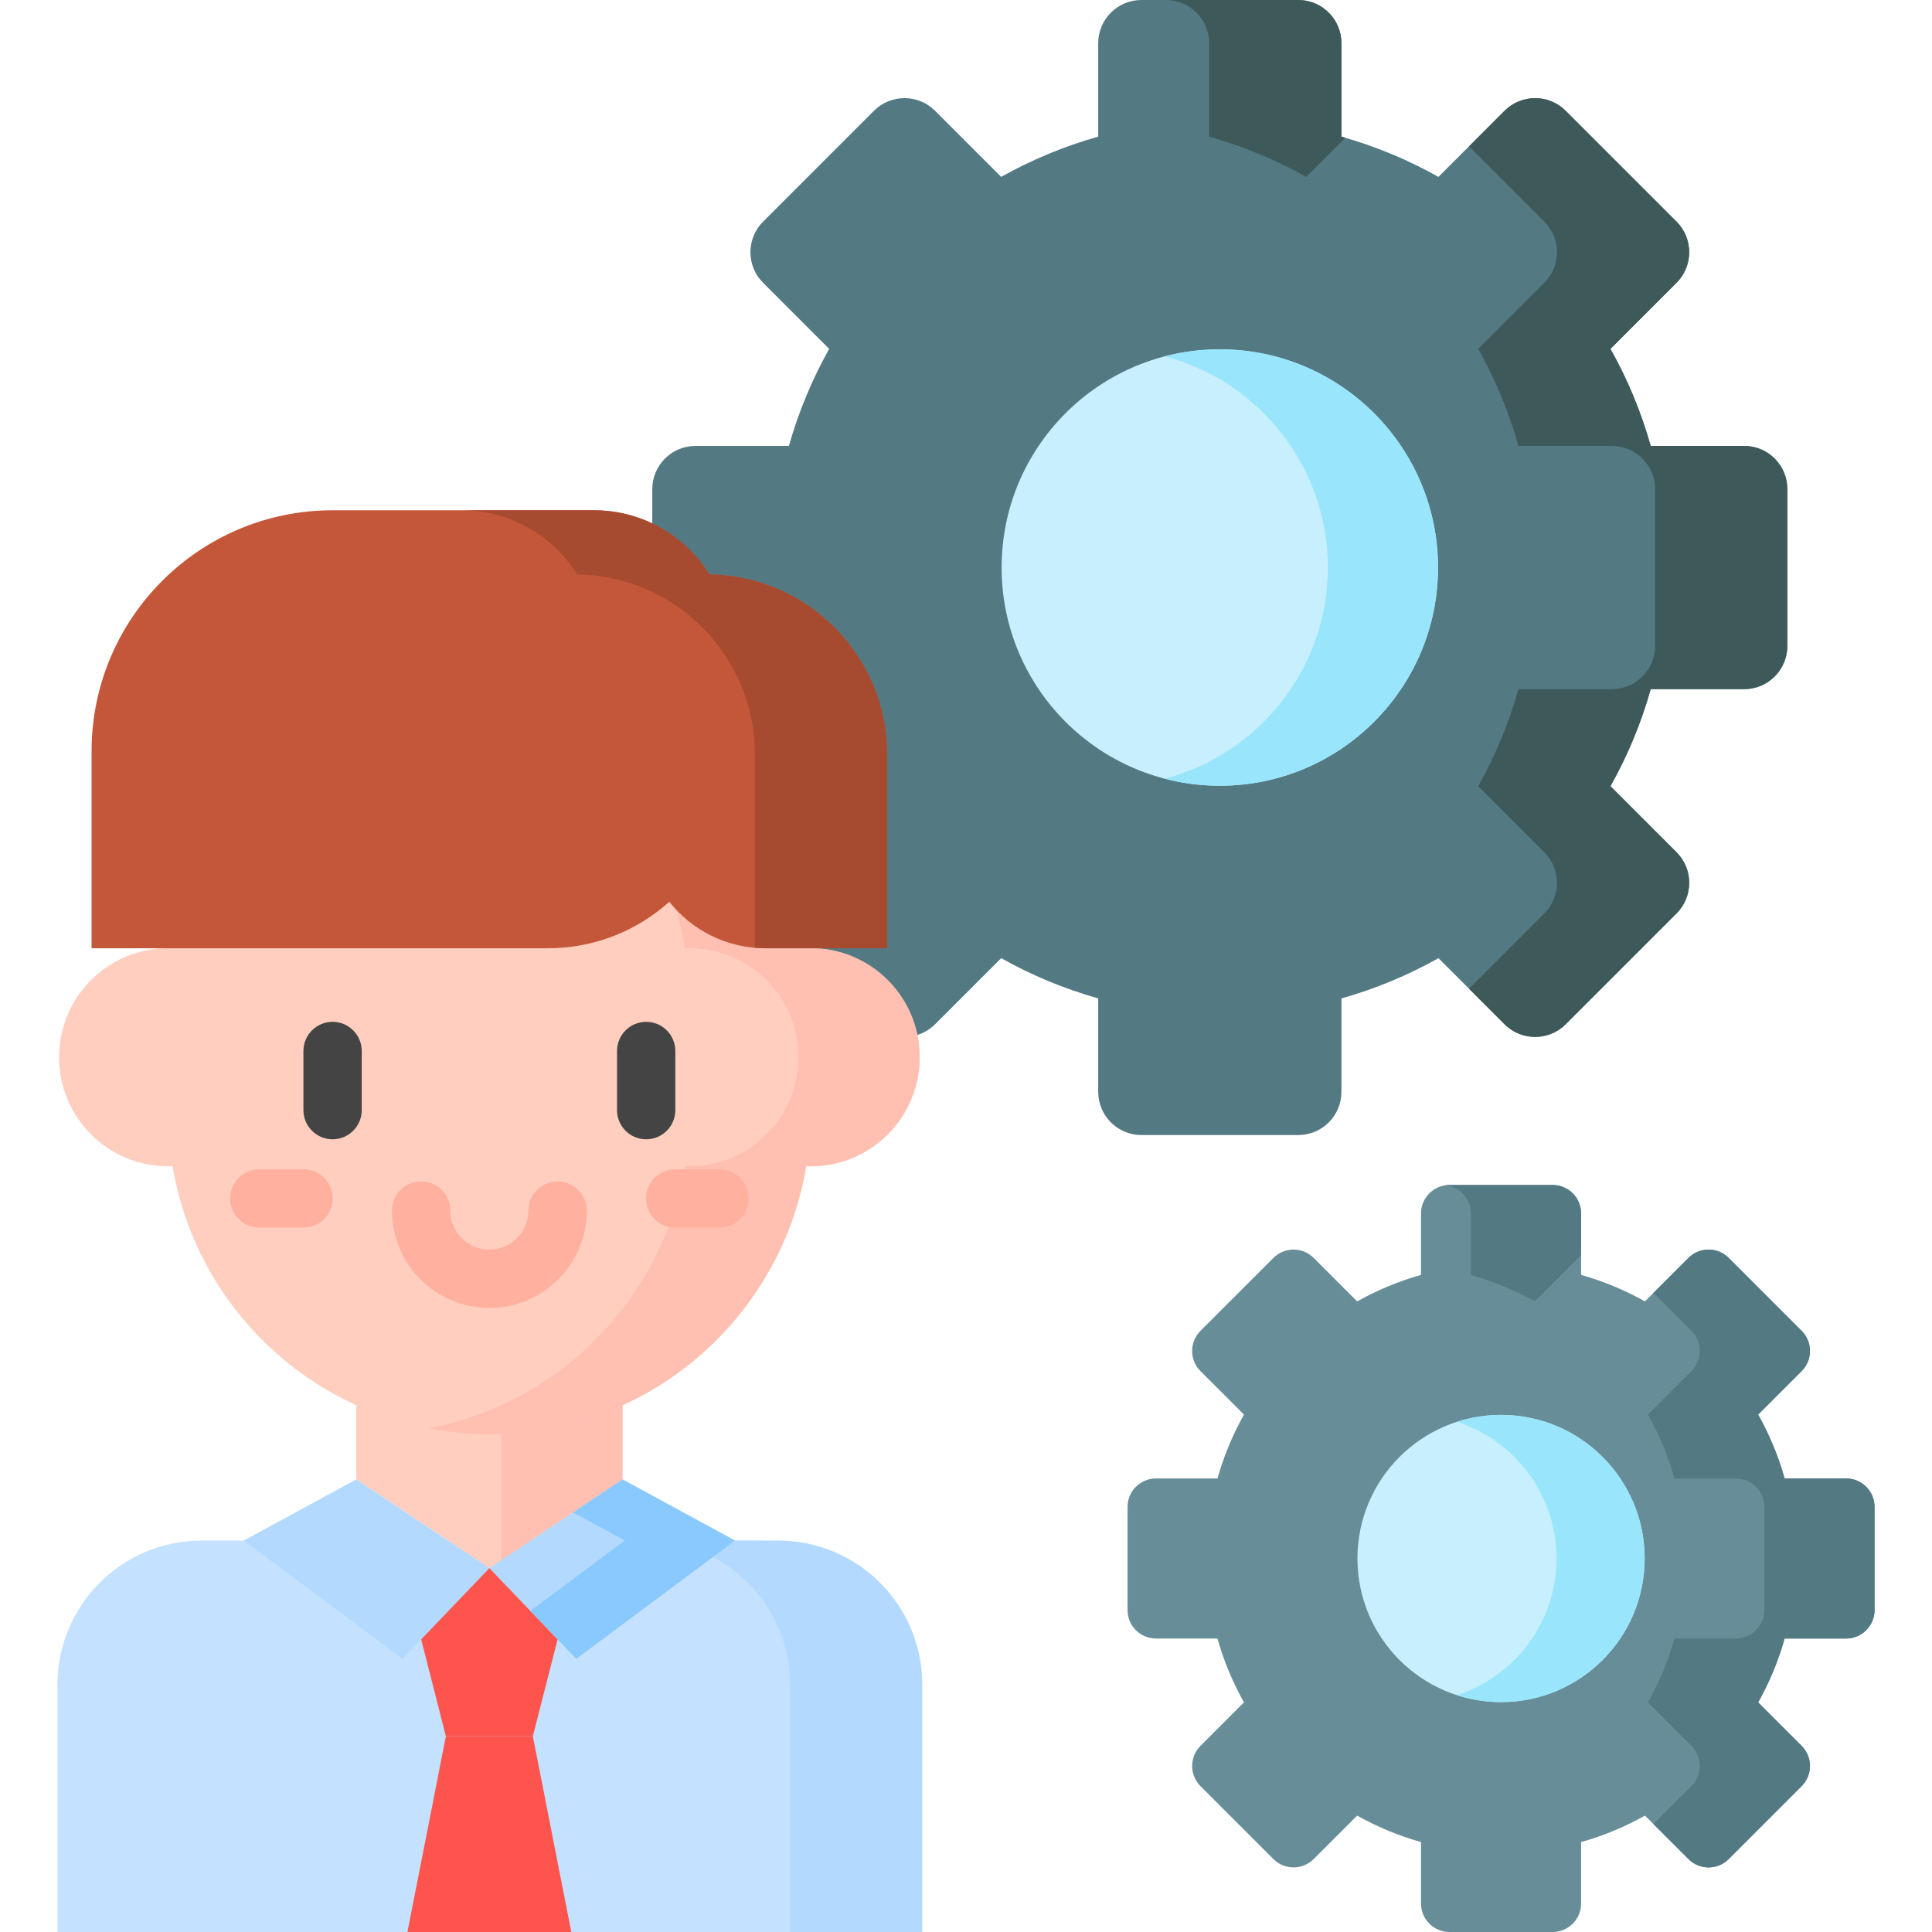 <svg id="Capa_1" enable-background="new 0 0 512 512" height="512" viewBox="0 0 512 512" width="512" xmlns="http://www.w3.org/2000/svg"><g><g><path d="m489.236 391.806h-16.29c-1.679-5.962-4.052-11.633-7.02-16.924l11.526-11.526c2.945-2.945 2.945-7.72 0-10.666l-19.331-19.331c-2.945-2.945-7.72-2.945-10.665 0l-11.526 11.526c-5.292-2.968-10.962-5.341-16.924-7.02v-16.29c0-4.165-3.376-7.542-7.542-7.542h-27.338c-4.165 0-7.542 3.377-7.542 7.542v16.29c-5.962 1.679-11.633 4.052-16.924 7.02l-11.526-11.526c-2.945-2.945-7.72-2.945-10.665 0l-19.331 19.331c-2.945 2.945-2.945 7.72 0 10.666l11.526 11.526c-2.968 5.292-5.341 10.962-7.02 16.924h-16.29c-4.165 0-7.542 3.377-7.542 7.542v27.338c0 4.165 3.376 7.542 7.542 7.542h16.29c1.679 5.962 4.052 11.633 7.02 16.924l-11.526 11.526c-2.945 2.945-2.945 7.72 0 10.665l19.331 19.331c2.945 2.945 7.72 2.945 10.665 0l11.526-11.526c5.292 2.968 10.962 5.341 16.924 7.021v16.29c0 4.165 3.376 7.542 7.542 7.542h27.338c4.165 0 7.542-3.376 7.542-7.542v-16.29c5.962-1.679 11.633-4.052 16.924-7.021l11.526 11.526c2.945 2.945 7.72 2.945 10.665 0l19.331-19.331c2.945-2.945 2.945-7.72 0-10.665l-11.526-11.526c2.968-5.292 5.341-10.962 7.02-16.924h16.29c4.165 0 7.542-3.376 7.542-7.542v-27.338c0-4.165-3.377-7.542-7.542-7.542z" fill="#678d98"/><path d="m462.206 118.171h-24.752c-2.552-9.059-6.157-17.675-10.667-25.715l17.513-17.513c4.475-4.475 4.475-11.731 0-16.206l-29.373-29.372c-4.475-4.475-11.73-4.475-16.206 0l-17.513 17.513c-8.04-4.51-16.657-8.116-25.716-10.667v-24.752c.001-6.329-5.129-11.459-11.458-11.459h-41.539c-6.329 0-11.459 5.13-11.459 11.459v24.752c-9.059 2.551-17.675 6.157-25.716 10.667l-17.513-17.513c-4.475-4.475-11.73-4.475-16.206 0l-29.371 29.372c-4.475 4.475-4.475 11.731 0 16.206l17.513 17.513c-4.51 8.04-8.115 16.657-10.667 25.715h-24.752c-6.329 0-11.459 5.13-11.459 11.459v41.539c0 6.329 5.13 11.459 11.459 11.459h24.752c2.552 9.059 6.157 17.675 10.667 25.716l-17.513 17.513c-4.475 4.475-4.475 11.73 0 16.205l29.373 29.373c4.475 4.475 11.73 4.475 16.206 0l17.513-17.513c8.041 4.51 16.657 8.116 25.716 10.667v24.751c0 6.329 5.13 11.459 11.459 11.459h41.539c6.329 0 11.459-5.13 11.459-11.459v-24.751c9.059-2.552 17.675-6.157 25.716-10.667l17.513 17.513c4.475 4.475 11.731 4.475 16.206 0l29.373-29.373c4.475-4.475 4.475-11.73 0-16.205l-17.513-17.513c4.51-8.04 8.115-16.656 10.667-25.716h24.752c6.329 0 11.459-5.13 11.459-11.459v-41.539c-.003-6.328-5.134-11.459-11.462-11.459z" fill="#537983"/><circle cx="323.265" cy="150.4" fill="#c8effe" r="57.827"/><circle cx="397.795" cy="413.017" fill="#c8effe" r="38.058"/><g fill="#537983"><path d="m489.236 391.806h-16.29c-1.679-5.962-4.052-11.632-7.02-16.924l11.526-11.526c2.945-2.945 2.945-7.72 0-10.665l-19.331-19.331c-2.945-2.945-7.72-2.945-10.665 0l-9.268 9.268 10.063 10.063c2.945 2.945 2.945 7.72 0 10.665l-11.526 11.526c2.968 5.292 5.341 10.962 7.02 16.924h16.29c4.165 0 7.542 3.377 7.542 7.542v27.339c0 4.165-3.377 7.541-7.542 7.541h-16.29c-1.679 5.962-4.052 11.633-7.02 16.925l11.526 11.526c2.945 2.945 2.945 7.72 0 10.665l-10.063 10.063 9.268 9.268c2.945 2.945 7.72 2.945 10.665 0l19.331-19.331c2.945-2.945 2.945-7.72 0-10.665l-11.526-11.526c2.968-5.292 5.341-10.962 7.02-16.925h16.29c4.165 0 7.542-3.376 7.542-7.541v-27.339c0-4.165-3.377-7.542-7.542-7.542z"/><path d="m389.803 321.575v16.29c5.962 1.679 11.633 4.052 16.924 7.02l11.526-11.526c.238-.238.492-.45.752-.649v-11.135c0-4.165-3.376-7.541-7.542-7.541h-27.338c-.316 0-.626.026-.932.063 3.725.46 6.61 3.629 6.61 7.478z"/></g><g fill="#3e5959"><path d="m320.451 11.459v24.752c9.059 2.552 17.675 6.157 25.716 10.667l10.359-10.359c-.345-.101-.686-.21-1.033-.308v-24.752c.001-6.329-5.13-11.459-11.459-11.459h-35.042c6.329 0 11.459 5.13 11.459 11.459z"/><path d="m462.206 118.171h-24.752c-2.552-9.058-6.157-17.675-10.667-25.715l17.513-17.513c4.475-4.475 4.475-11.731 0-16.206l-29.372-29.372c-4.475-4.475-11.73-4.475-16.206 0l-9.418 9.419 19.954 19.954c4.475 4.475 4.475 11.73 0 16.206l-17.513 17.513c4.51 8.041 8.116 16.657 10.667 25.715h24.752c6.329 0 11.459 5.131 11.459 11.459v41.539c0 6.329-5.13 11.459-11.459 11.459h-24.752c-2.552 9.059-6.157 17.676-10.667 25.716l17.513 17.513c4.475 4.475 4.475 11.73 0 16.205l-19.954 19.954 9.418 9.419c4.475 4.475 11.731 4.475 16.206 0l29.372-29.373c4.475-4.475 4.475-11.73 0-16.205l-17.513-17.513c4.51-8.04 8.115-16.656 10.667-25.716h24.752c6.329 0 11.459-5.13 11.459-11.459v-41.54c0-6.328-5.131-11.459-11.459-11.459z"/></g><g fill="#99e6fc"><path d="m323.265 92.572c-5.043 0-9.935.653-14.601 1.871 24.84 6.486 43.226 29.113 43.226 55.956s-18.387 49.47-43.226 55.956c4.666 1.219 9.558 1.871 14.601 1.871 31.886 0 57.827-25.941 57.827-57.827 0-31.885-25.941-57.827-57.827-57.827z"/><path d="m397.795 374.959c-4.074 0-7.998.65-11.681 1.841 15.287 4.943 26.377 19.306 26.377 36.217s-11.09 31.274-26.377 36.217c3.683 1.191 7.607 1.841 11.681 1.841 20.985 0 38.058-17.073 38.058-38.058s-17.073-38.058-38.058-38.058z"/></g></g><g><path d="m200.367 408.259h-135.634-5.84-5.46c-21.103 0-38.211 17.108-38.211 38.211v65.53h223.356v-65.531c0-21.103-17.107-38.21-38.211-38.21z" fill="#c4e2ff"/><path d="m94.418 334.672v57.387l35.272 23.515 35.272-23.515v-57.387z" fill="#ffcebf"/><path d="m132.839 334.672v57.387 21.415l32.123-21.415v-57.387z" fill="#ffbfb1"/><path d="m206.208 408.259h-35.042c21.103 0 38.211 17.108 38.211 38.211v65.53h35.042v-65.531c0-21.103-17.108-38.21-38.211-38.21z" fill="#b3dafe"/><path d="m214.819 251.273c-.394 0-.786.014-1.176.03-6.737-40.283-41.756-70.986-83.953-70.986-42.196 0-77.216 30.703-83.953 70.986-.391-.016-.782-.03-1.176-.03-15.965 0-28.907 12.942-28.907 28.906s12.942 28.907 28.907 28.907c.394 0 .786-.014 1.176-.03 6.737 40.283 41.756 70.986 83.953 70.986 42.196 0 77.216-30.703 83.953-70.986.391.016.782.03 1.176.03 15.965 0 28.907-12.942 28.907-28.907s-12.943-28.906-28.907-28.906z" fill="#ffcebf"/><g><g><path d="m88.137 301.925c-4.267 0-7.726-3.459-7.726-7.726v-15.676c0-4.267 3.459-7.726 7.726-7.726s7.726 3.459 7.726 7.726v15.676c.001 4.267-3.459 7.726-7.726 7.726z" fill="#444"/></g><g><path d="m171.242 301.925c-4.267 0-7.726-3.459-7.726-7.726v-15.676c0-4.267 3.459-7.726 7.726-7.726s7.726 3.459 7.726 7.726v15.676c0 4.267-3.459 7.726-7.726 7.726z" fill="#444"/></g></g><g><path d="m129.69 346.614c-14.229 0-25.805-11.576-25.805-25.805 0-4.267 3.459-7.726 7.726-7.726s7.726 3.459 7.726 7.726c0 5.708 4.644 10.353 10.353 10.353s10.353-4.644 10.353-10.353c0-4.267 3.459-7.726 7.726-7.726s7.726 3.459 7.726 7.726c0 14.228-11.576 25.805-25.805 25.805z" fill="#ffb09e"/></g><path d="m94.418 392.059-29.815 16.199 42.064 31.353 23.023-24.037z" fill="#b3dafe"/><path d="m164.962 392.059 29.815 16.199-42.065 31.353-23.022-24.037z" fill="#b3dafe"/><path d="m129.69 415.574-18.079 18.876 6.552 25.679h23.053l6.553-25.679z" fill="#fd544d"/><path d="m118.163 460.129-10.189 51.871h43.428l-10.19-51.87h-23.049z" fill="#fd544d"/><path d="m214.819 251.273c-.395 0-.786.014-1.176.03-6.737-40.283-41.756-70.986-83.953-70.986-5.492 0-10.859.532-16.061 1.525 34.768 6.641 62.031 34.421 67.892 69.461.391-.016.782-.03 1.176-.03 15.965 0 28.907 12.942 28.907 28.906 0 15.965-12.942 28.907-28.907 28.907-.394 0-.786-.014-1.176-.03-5.86 35.04-33.124 62.82-67.892 69.461 5.202.993 10.569 1.525 16.061 1.525 42.196 0 77.216-30.702 83.953-70.985.391.016.782.03 1.176.03 15.965 0 28.907-12.942 28.907-28.907s-12.943-28.907-28.907-28.907z" fill="#ffbfb1"/><path d="m187.99 152.228c-6.364-10.205-17.685-17-30.597-17h-69.246c-35.281 0-63.881 28.601-63.881 63.881v52.193h120.914c12.372 0 23.651-4.661 32.191-12.316 5.971 7.502 15.175 12.316 25.508 12.316h32.233v-51.284c.001-26.173-21.036-47.422-47.122-47.79z" fill="#c4573a"/><g><path d="m187.99 152.228c-6.364-10.205-17.685-17-30.597-17h-35.043c12.913 0 24.233 6.795 30.597 17 26.087.368 47.123 21.616 47.123 47.79v51.151c.927.079 1.861.133 2.809.133h32.233v-51.284c.001-26.173-21.036-47.422-47.122-47.79z" fill="#a74b30"/></g><path d="m164.962 392.059-13.113 8.742 13.726 7.458-25.026 18.652 12.163 12.7 42.065-31.352z" fill="#8ac9fe"/></g><g><path d="m190.65 325.326h-11.72c-4.267 0-7.726-3.459-7.726-7.726s3.459-7.726 7.726-7.726h11.72c4.267 0 7.726 3.459 7.726 7.726s-3.459 7.726-7.726 7.726z" fill="#ffb09e"/></g><g><path d="m80.45 325.326h-11.72c-4.267 0-7.726-3.459-7.726-7.726s3.459-7.726 7.726-7.726h11.72c4.267 0 7.726 3.459 7.726 7.726s-3.459 7.726-7.726 7.726z" fill="#ffb09e"/></g></g></svg>